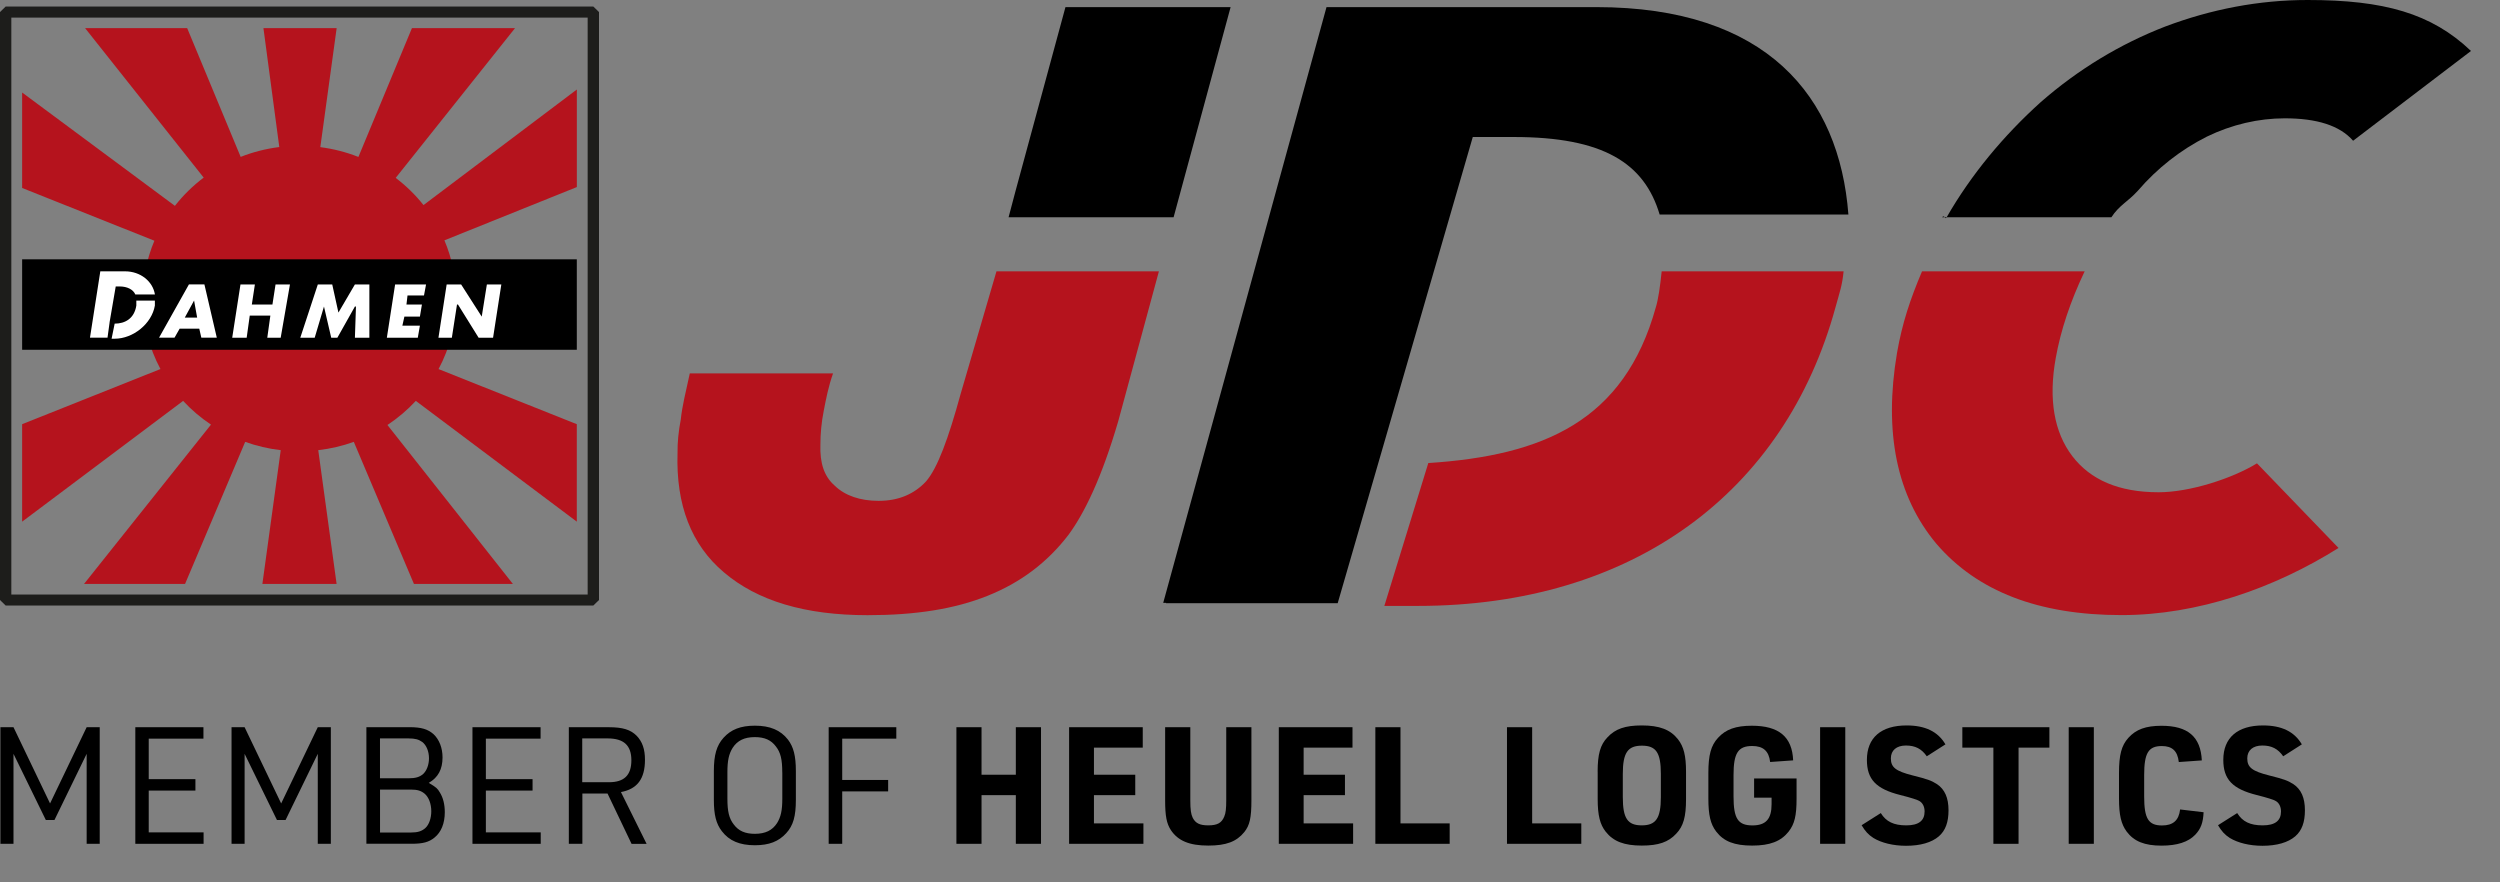 <?xml version="1.0" encoding="UTF-8" standalone="no"?>
<!-- Created with Inkscape (http://www.inkscape.org/) -->

<svg
   width="51mm"
   height="18mm"
   viewBox="0 0 51 18"
   version="1.1"
   id="svg1"
   inkscape:version="1.3.2 (091e20e, 2023-11-25, custom)"
   sodipodi:docname="jdc-logo.svg"
   xmlns:inkscape="http://www.inkscape.org/namespaces/inkscape"
   xmlns:sodipodi="http://sodipodi.sourceforge.net/DTD/sodipodi-0.dtd"
   xmlns="http://www.w3.org/2000/svg"
   xmlns:svg="http://www.w3.org/2000/svg">
  <rect x="0" y="0" width="51" height="18" fill="#808080" stroke="none"/>
  <sodipodi:namedview
     id="namedview1"
     pagecolor="#ffffff"
     bordercolor="#000000"
     borderopacity="0.25"
     inkscape:showpageshadow="2"
     inkscape:pageopacity="0.0"
     inkscape:pagecheckerboard="0"
     inkscape:deskcolor="#d1d1d1"
     inkscape:document-units="mm"
     inkscape:zoom="1.0449705"
     inkscape:cx="396.6619"
     inkscape:cy="558.38895"
     inkscape:window-width="2560"
     inkscape:window-height="1369"
     inkscape:window-x="-8"
     inkscape:window-y="-8"
     inkscape:window-maximized="1"
     inkscape:current-layer="layer1" />
  <defs
     id="defs1" />
  <g
     inkscape:label="Layer 1"
     inkscape:groupmode="layer"
     id="layer1">
    <g
       id="g1842"
       transform="matrix(0.098,0,0,0.098,-1.1723667e-4,-3.8236667e-5)">
      <g
         id="g1780">
        <path
           class="cls-2"
           d="M 120.08,18.63 88.16,42.69 C 86.48,40.57 84.53,38.67 82.37,37.03 L 107.21,5.86 H 85.75 L 74.61,32.67 c -2.5,-0.99 -5.16,-1.68 -7.93,-2.04 L 70.08,5.86 H 54.84 l 3.3,24.75 c -2.81,0.35 -5.51,1.05 -8.04,2.05 L 38.96,5.85 H 17.71 L 42.4,36.97 c -2.25,1.7 -4.27,3.68 -5.99,5.88 L 4.61,19.26 v 19.87 l 27.53,10.98 c -1.56,3.71 -2.42,7.78 -2.42,12.04 0,5.3 1.33,10.28 3.68,14.67 L 4.61,88.3 v 20.29 L 38.12,83.45 c 1.72,1.86 3.67,3.52 5.8,4.94 L 17.49,121.56 H 38.52 L 51.04,91.98 c 2.35,0.85 4.83,1.43 7.4,1.73 l -3.82,27.85 H 70.07 L 66.25,93.71 c 2.57,-0.3 5.05,-0.88 7.4,-1.73 l 12.52,29.58 h 20.6 L 80.65,88.47 c 2.17,-1.44 4.16,-3.13 5.91,-5.02 l 33.51,25.14 V 88.3 L 91.29,76.83 c 2.35,-4.39 3.68,-9.38 3.68,-14.67 0,-4.3 -0.88,-8.4 -2.46,-12.13 L 120.08,38.94 V 18.65 Z"
           id="path1760"
           style="fill:#b5131d" />
        <rect
           x="4.61"
           y="53.98"
           width="115.46"
           height="18.83"
           id="rect1762" />
        <path
           class="cls-3"
           d="M 2.36,3.67 H 122.33 V 123.76 H 2.36 Z M 1.18,1.36 0,2.51 V 124.9 l 1.18,1.15 h 122.33 l 1.18,-1.15 V 2.51 l -1.18,-1.15 z"
           id="path1764"
           style="fill:#1d1d1b" />
        <path
           class="cls-1"
           d="m 23.23,70.51 h 0.64 c 3.86,0 7.73,-3.14 8.37,-6.9 v -1.04 h -3.86 v 1.04 c -0.43,2.72 -2.36,3.76 -4.51,3.76 z"
           id="path1766"
           style="fill:#ffffff" />
        <path
           class="cls-1"
           d="m 41.05,66.11 h -2.58 l 1.93,-3.55 0.64,3.55 z m 0.43,2.3 0.43,1.88 h 3.22 L 42.55,59.2 h -3.22 l -6.22,11.09 h 3.22 l 1.07,-1.88 z"
           id="path1768"
           style="fill:#ffffff" />
        <polygon
           class="cls-1"
           points="56.71,63.4 52.42,63.4 53.06,59.21 50.06,59.21 48.34,70.3 51.35,70.3 51.99,65.7 56.28,65.7 55.64,70.3 58.43,70.3 60.36,59.21 57.36,59.21 "
           id="polygon1770"
           style="fill:#ffffff" />
        <polygon
           class="cls-1"
           points="70.45,65.07 69.16,59.21 66.16,59.21 62.51,70.3 65.51,70.3 67.44,63.81 68.95,70.3 70.23,70.3 73.88,63.81 74.1,63.81 73.88,70.3 76.89,70.3 76.89,59.21 73.88,59.21 "
           id="polygon1772"
           style="fill:#ffffff" />
        <polygon
           class="cls-1"
           points="84.83,61.51 88.26,61.51 88.69,59.21 82.25,59.21 80.53,70.3 86.97,70.3 87.41,67.79 83.76,67.79 84.18,65.91 87.41,65.91 87.83,63.4 84.61,63.4 "
           id="polygon1774"
           style="fill:#ffffff" />
        <polygon
           class="cls-1"
           points="92.98,59.21 91.27,70.3 94.06,70.3 95.13,63.4 95.34,63.4 99.63,70.3 102.64,70.3 104.36,59.21 101.35,59.21 100.28,65.91 95.99,59.21 "
           id="polygon1776"
           style="fill:#ffffff" />
        <path
           class="cls-1"
           d="m 22.8,67.16 1.29,-7.53 h 0.86 c 1.5,0 2.79,0.63 3.22,1.67 h 4.08 c -0.43,-2.72 -3,-4.82 -6.22,-4.82 h -5.15 l -2.15,13.81 h 3.65 l 0.43,-3.14 z"
           id="path1778"
           style="fill:#ffffff" />
      </g>
      <g
         id="g1794">
        <path
           class="cls-2"
           d="m 486.79,114.07 c -13.36,8.38 -29.29,13.97 -45.14,13.97 -17.28,0 -30.05,-4.94 -38.55,-14.83 -8.27,-9.88 -11,-23.21 -8.21,-39.75 1.09,-6.23 2.75,-11.18 5.21,-16.98 h 34.32 -0.47 c -2.97,6.24 -4.98,12.25 -6.02,18.05 -1.55,8.59 -0.33,15.47 3.45,20.42 3.78,4.94 9.68,7.52 17.97,7.52 6.39,0 15.18,-2.79 20.47,-6.02 l 16.98,17.62 z"
           id="path1782"
           style="fill:#b5131d" />
        <path
           d="m 404.27,45.23 c 0.53,-0.64 0.65,0.64 0.95,0 5.13,-8.92 11.83,-16.98 19.61,-23.99 7.76,-6.79 16.56,-12.11 25.9,-15.72 C 460.32,1.91 470.21,0 480.38,0 c 15.86,0 25.76,2.76 33.99,10.61 L 489.83,29.3 c -2.77,-3.19 -7.6,-4.67 -14.22,-4.67 -5.45,0 -11.01,1.28 -16.24,3.82 -5.47,2.76 -10.34,6.59 -14.35,11.26 -2.12,2.33 -3.84,2.97 -5.51,5.52 h -35.27 z"
           id="path1784" />
        <path
           class="cls-2"
           d="m 345.9,56.48 c -0.3,3.05 -0.73,5.94 -1.2,7.43 -6.58,23.79 -23.48,30.92 -47.38,32.48 l -9.15,29.74 v 0 0 h 6.93 c 44.81,0 76.48,-23.66 87,-62.22 0.87,-3.17 1.38,-4.46 1.67,-7.43 h -37.86 z"
           id="path1786"
           style="fill:#b5131d" />
        <polygon
           points="209.95,45.23 244.3,45.23 256.17,1.48 221.79,1.48 211.36,39.9 "
           id="polygon1788" />
        <path
           class="cls-2"
           d="m 241.24,56.48 h -33.81 l -7.45,25.48 c -2.56,9.34 -4.82,15.5 -7.22,18.26 -2.38,2.55 -5.6,4.04 -9.86,4.04 -3.79,0 -7,-1.06 -9.16,-3.18 -2.18,-1.91 -3.09,-4.67 -2.96,-8.49 0,-2.33 0.22,-4.68 0.68,-7 0.49,-2.55 0.98,-5.1 1.95,-7.86 h -29.82 c -0.84,3.83 -1.62,7.01 -1.87,9.56 -0.49,2.54 -0.71,4.88 -0.68,7.01 -0.35,10.83 2.87,19.11 9.65,24.84 6.99,5.95 16.88,8.92 29.9,8.92 9.94,0 18.1,-1.27 25,-4.04 6.9,-2.76 12.51,-7.01 16.87,-12.74 3.27,-4.46 6.85,-11.75 10.32,-23.61 l 8.46,-31.18 z"
           id="path1790"
           style="fill:#b5131d" />
        <path
           d="m 332.28,1.48 h -56.15 l -33.99,124.01 h 0.6 c 0,0 -0.01,0.05 -0.02,0.07 h 35.74 l 28.12,-97.04 h 8.52 c 18.66,0 27.19,5.43 30.38,16.14 h 39.29 C 382.89,20.04 367.74,1.48 332.28,1.48"
           id="path1792" />
      </g>
      <g
         id="g1840">
        <polygon
           points="0.09,175.65 2.81,175.65 2.81,156.92 9.54,170.69 11.34,170.69 18.04,156.92 18.04,175.65 20.76,175.65 20.76,151.38 18.04,151.38 10.42,167.25 2.81,151.38 0.09,151.38 "
           id="polygon1796" />
        <polygon
           points="42.35,151.38 28.17,151.38 28.17,175.65 42.38,175.65 42.38,173.27 30.96,173.27 30.96,164.57 40.68,164.57 40.68,162.19 30.96,162.19 30.96,153.76 42.35,153.76 "
           id="polygon1798" />
        <polygon
           points="48.2,175.65 50.92,175.65 50.92,156.92 57.65,170.69 59.45,170.69 66.15,156.92 66.15,175.65 68.87,175.65 68.87,151.38 66.15,151.38 58.53,167.25 50.92,151.38 48.2,151.38 "
           id="polygon1800" />
        <path
           d="m 85.53,173.3 c 1.43,0 2.28,-0.27 3.03,-0.95 0.75,-0.68 1.22,-2.04 1.22,-3.47 0,-1.56 -0.54,-2.96 -1.39,-3.67 -0.75,-0.61 -1.5,-0.85 -2.85,-0.85 h -6.43 v 8.94 h 6.43 z m -0.51,-11.29 c 1.46,0 2.31,-0.24 3.06,-0.89 0.75,-0.68 1.22,-1.94 1.22,-3.26 0,-1.46 -0.54,-2.75 -1.39,-3.4 -0.75,-0.54 -1.49,-0.75 -2.89,-0.75 H 79.1 V 162 h 5.92 z m -8.74,-10.64 h 8.94 c 2.48,0 3.84,0.41 5.03,1.46 1.19,1.12 1.87,2.86 1.87,4.83 0,2.48 -0.92,4.18 -2.86,5.3 l 0.31,0.2 c 1.19,0.71 1.53,0.99 1.97,1.77 0.71,1.12 1.05,2.52 1.05,4.15 0,2.31 -0.75,4.15 -2.14,5.27 -1.16,0.95 -2.41,1.29 -4.76,1.29 h -9.42 v -24.27 z"
           id="path1802" />
        <polygon
           points="112.53,151.38 98.35,151.38 98.35,175.65 112.56,175.65 112.56,173.27 101.14,173.27 101.14,164.57 110.86,164.57 110.86,162.19 101.14,162.19 101.14,153.76 112.53,153.76 "
           id="polygon1804" />
        <path
           d="m 126.77,162.83 c 3.16,0 4.66,-1.46 4.66,-4.56 0,-3.1 -1.56,-4.56 -4.96,-4.56 h -5.27 v 9.11 h 5.57 z m -5.54,12.82 h -2.82 v -24.27 h 8.33 c 2.89,0 4.52,0.51 5.78,1.77 1.19,1.23 1.74,2.79 1.74,5 0,3.98 -1.6,6.09 -5,6.73 l 5.34,10.78 h -3.13 l -5,-10.47 h -5.24 v 10.47 z"
           id="path1806" />
        <path
           d="m 162.84,160.79 c 0,-2.69 -0.34,-4.15 -1.33,-5.41 -0.99,-1.33 -2.35,-1.94 -4.38,-1.94 -2.18,0 -3.64,0.72 -4.62,2.24 -0.78,1.26 -1.09,2.62 -1.09,5.1 v 5.44 c 0,2.69 0.34,4.15 1.33,5.41 0.99,1.33 2.35,1.94 4.39,1.94 2.18,0 3.64,-0.72 4.62,-2.24 0.78,-1.26 1.09,-2.62 1.09,-5.1 v -5.44 z m -14.24,-0.27 c 0,-3.4 0.58,-5.34 2.01,-6.94 1.56,-1.73 3.57,-2.52 6.53,-2.52 3.16,0 5.34,0.92 6.9,2.92 1.15,1.53 1.63,3.37 1.63,6.53 v 5.98 c 0,3.43 -0.54,5.34 -2,6.94 -1.57,1.73 -3.57,2.52 -6.53,2.52 -3.16,0 -5.34,-0.92 -6.87,-2.92 -1.19,-1.53 -1.67,-3.4 -1.67,-6.53 z"
           id="path1808" />
        <polygon
           points="175.32,153.76 186.58,153.76 186.58,151.38 172.5,151.38 172.5,175.65 175.32,175.65 175.32,164.74 184.88,164.74 184.88,162.36 175.32,162.36 "
           id="polygon1810" />
        <polygon
           points="216.7,151.38 211.46,151.38 211.46,161.27 204.32,161.27 204.32,151.38 199.09,151.38 199.09,175.65 204.32,175.65 204.32,165.52 211.46,165.52 211.46,175.65 216.7,175.65 "
           id="polygon1812" />
        <polygon
           points="237.88,151.38 222.55,151.38 222.55,175.65 238.02,175.65 238.02,171.4 227.72,171.4 227.72,165.52 236.32,165.52 236.32,161.27 227.72,161.27 227.72,155.63 237.88,155.63 "
           id="polygon1814" />
        <path
           d="m 247.78,151.38 v 15.2 c 0,1.97 0.14,2.92 0.51,3.67 0.58,1.12 1.46,1.56 3.23,1.56 1.9,0 2.79,-0.51 3.33,-1.84 0.31,-0.71 0.41,-1.67 0.41,-3.4 v -15.2 h 5.24 v 15.2 c 0,3.64 -0.34,5.24 -1.5,6.66 -1.6,1.97 -3.77,2.79 -7.48,2.79 -3.91,0 -6.29,-0.98 -7.79,-3.23 -0.88,-1.36 -1.19,-2.89 -1.19,-6.22 v -15.2 h 5.24 z"
           id="path1816" />
        <polygon
           points="281.54,151.38 266.2,151.38 266.2,175.65 281.67,175.65 281.67,171.4 271.37,171.4 271.37,165.52 279.97,165.52 279.97,161.27 271.37,161.27 271.37,155.63 281.54,155.63 "
           id="polygon1818" />
        <polygon
           points="291.53,151.38 286.3,151.38 286.3,175.65 301.77,175.65 301.77,171.4 291.53,171.4 "
           id="polygon1820" />
        <polygon
           points="318.94,151.38 313.7,151.38 313.7,175.65 329.17,175.65 329.17,171.4 318.94,171.4 "
           id="polygon1822" />
        <path
           d="m 345.73,161.1 c 0,-4.42 -0.99,-5.88 -3.94,-5.88 -2.95,0 -3.98,1.46 -3.98,5.88 v 4.83 c 0,4.42 0.99,5.88 3.94,5.88 2.95,0 3.98,-1.46 3.98,-5.88 z m -13.16,-0.44 c 0,-3.64 0.54,-5.61 2.04,-7.17 1.63,-1.77 3.7,-2.48 7.14,-2.48 3.67,0 5.95,0.85 7.55,2.89 1.19,1.53 1.67,3.4 1.67,6.76 v 5.71 c 0,3.64 -0.54,5.61 -2.04,7.17 -1.63,1.77 -3.71,2.48 -7.17,2.48 -3.64,0 -5.91,-0.85 -7.51,-2.89 -1.19,-1.5 -1.67,-3.43 -1.67,-6.77 v -5.71 z"
           id="path1824" />
        <path
           d="m 365.14,162.05 h 8.84 v 4.18 c 0,3.57 -0.41,5.3 -1.67,6.9 -1.6,2.01 -3.88,2.89 -7.58,2.89 -3.7,0 -5.92,-0.88 -7.48,-2.92 -1.19,-1.56 -1.63,-3.43 -1.63,-6.9 v -5.27 c 0,-3.77 0.54,-5.75 2.01,-7.34 1.6,-1.77 3.71,-2.52 7.04,-2.52 5.64,0 8.4,2.31 8.6,7.21 l -4.79,0.34 c -0.27,-2.28 -1.43,-3.33 -3.74,-3.33 -2.92,0 -3.88,1.46 -3.88,6.02 v 4.49 c 0,4.59 0.92,6.02 3.94,6.02 2.79,0 3.98,-1.33 3.98,-4.42 v -1.36 h -3.64 v -3.98 z"
           id="path1826" />
        <rect
           x="378.88"
           y="151.38"
           width="5.24"
           height="24.27"
           id="rect1828" />
        <path
           d="m 391.52,169.26 c 1.09,1.77 2.69,2.55 5.3,2.55 2.61,0 3.81,-0.99 3.81,-2.89 0,-0.95 -0.37,-1.73 -1.02,-2.14 q -0.68,-0.44 -4.05,-1.29 c -5.03,-1.26 -6.94,-3.26 -6.94,-7.31 0,-4.62 2.96,-7.17 8.26,-7.17 3.91,0 6.53,1.29 8.09,3.94 l -3.88,2.48 c -1.09,-1.56 -2.41,-2.24 -4.35,-2.24 -1.94,0 -3.13,0.99 -3.13,2.68 0,1.87 1.02,2.65 4.52,3.54 3.09,0.78 3.88,1.05 5.1,1.83 1.6,1.09 2.38,2.82 2.38,5.44 0,2.48 -0.64,4.22 -2.01,5.41 -1.5,1.29 -3.84,1.97 -6.83,1.97 -2.69,0 -5.13,-0.61 -6.8,-1.63 -1.05,-0.68 -1.7,-1.39 -2.45,-2.65 l 3.98,-2.52 z"
           id="path1830" />
        <polygon
           points="414.95,175.65 420.19,175.65 420.19,155.63 426.61,155.63 426.61,151.38 408.49,151.38 408.49,155.63 414.95,155.63 "
           id="polygon1832" />
        <rect
           x="430.63"
           y="151.38"
           width="5.23"
           height="24.27"
           id="rect1834" />
        <path
           d="m 458.71,169.06 c -0.1,2.21 -0.58,3.47 -1.73,4.69 -1.46,1.53 -3.77,2.28 -7.04,2.28 -3.5,0 -5.71,-0.88 -7.24,-2.92 -1.15,-1.56 -1.6,-3.43 -1.6,-6.9 v -5.3 c 0,-3.74 0.51,-5.71 1.94,-7.31 1.6,-1.77 3.64,-2.52 6.9,-2.52 5.51,0 8.16,2.28 8.4,7.21 l -4.79,0.34 c -0.27,-2.31 -1.36,-3.33 -3.54,-3.33 -2.79,0 -3.67,1.46 -3.67,6.02 v 4.49 c 0,4.59 0.88,6.02 3.71,6.02 2.31,0 3.5,-1.05 3.77,-3.33 l 4.9,0.58 z"
           id="path1836" />
        <path
           d="m 465.71,169.26 c 1.09,1.77 2.69,2.55 5.3,2.55 2.61,0 3.81,-0.99 3.81,-2.89 0,-0.95 -0.37,-1.73 -1.02,-2.14 q -0.68,-0.44 -4.05,-1.29 c -5.03,-1.26 -6.94,-3.26 -6.94,-7.31 0,-4.62 2.96,-7.17 8.26,-7.17 3.91,0 6.53,1.29 8.09,3.94 l -3.88,2.48 c -1.09,-1.56 -2.41,-2.24 -4.35,-2.24 -1.94,0 -3.13,0.99 -3.13,2.68 0,1.87 1.02,2.65 4.52,3.54 3.09,0.78 3.88,1.05 5.1,1.83 1.6,1.09 2.38,2.82 2.38,5.44 0,2.48 -0.64,4.22 -2.01,5.41 -1.5,1.29 -3.84,1.97 -6.83,1.97 -2.69,0 -5.13,-0.61 -6.8,-1.63 -1.05,-0.68 -1.7,-1.39 -2.45,-2.65 l 3.98,-2.52 z"
           id="path1838" />
      </g>
    </g>
  </g>
</svg>
